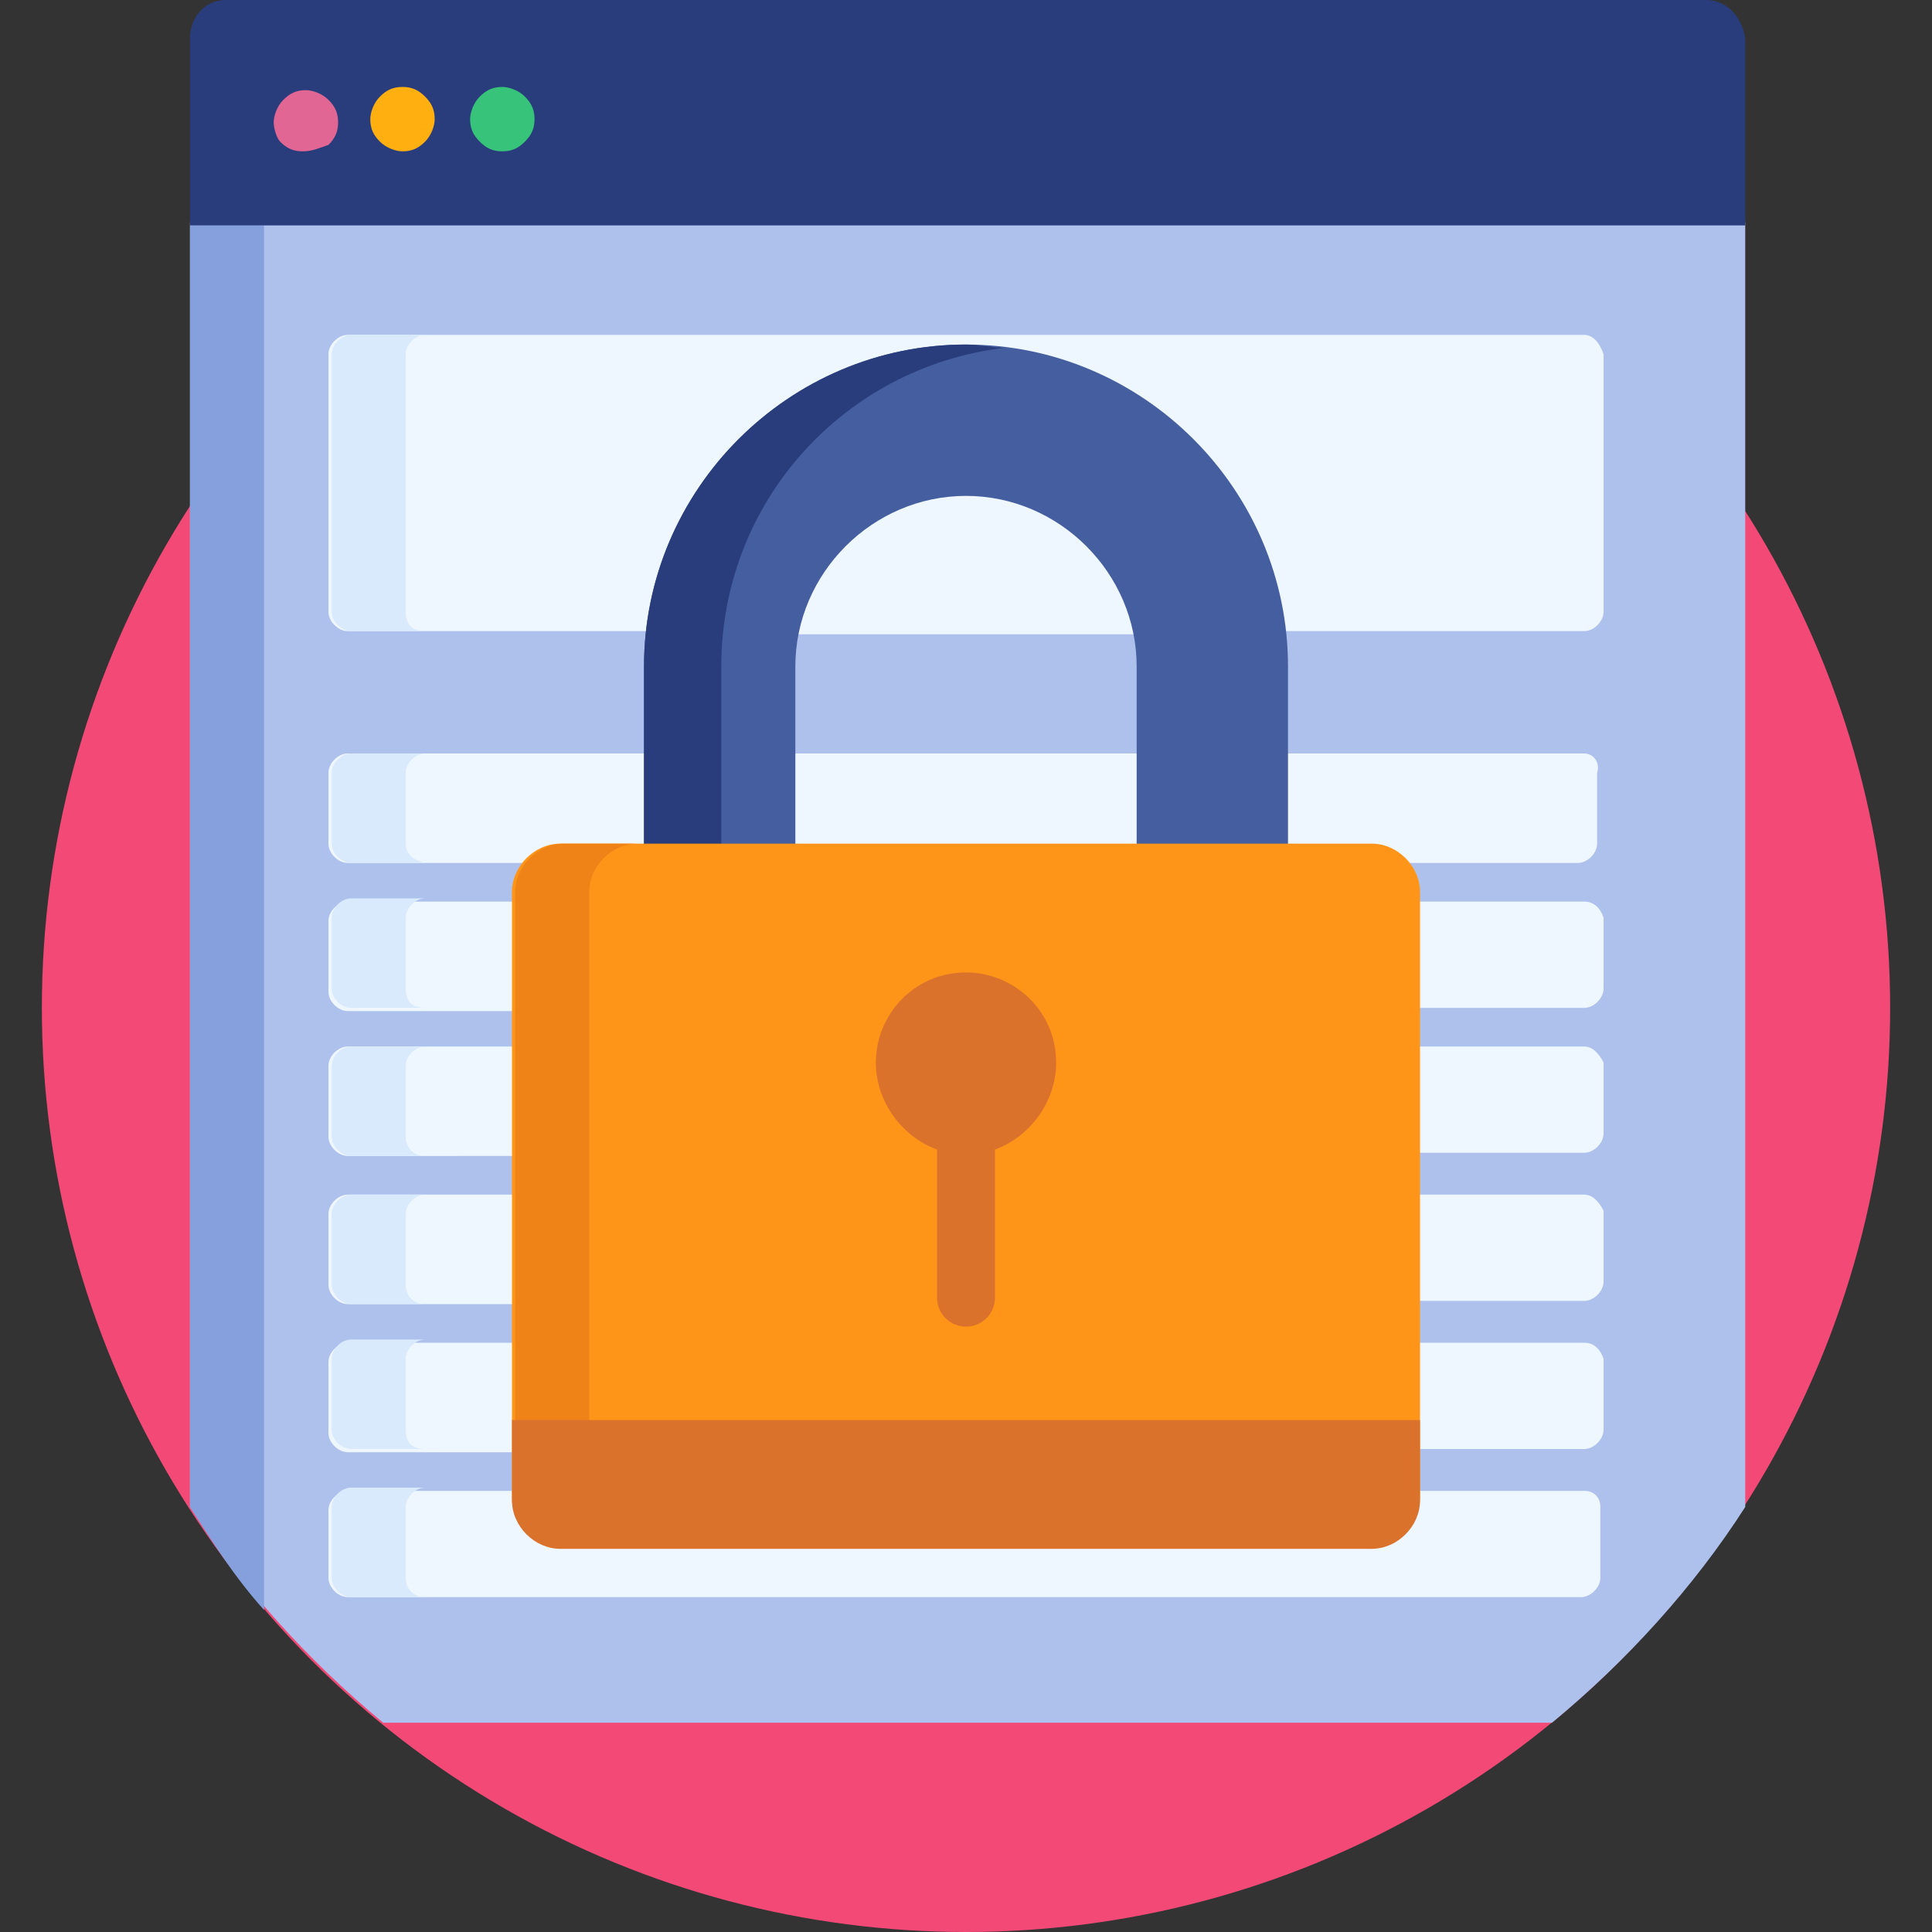 <?xml version="1.0" encoding="utf-8"?>
<!-- Generator: Adobe Illustrator 25.4.1, SVG Export Plug-In . SVG Version: 6.00 Build 0)  -->
<svg version="1.1" id="Capa_1" xmlns="http://www.w3.org/2000/svg" xmlns:xlink="http://www.w3.org/1999/xlink" x="0px" y="0px"
	 width="60px" height="60px" viewBox="0 0 60 60" style="enable-background:new 0 0 60 60;" xml:space="preserve">
<rect x="0" y="0" width="60" height="60" fill="#333333" stroke="none"/>
<style type="text/css">
	.st0{fill:#F24976;}
	.st1{fill:#AEC1ED;}
	.st2{fill:#85A0DD;}
	.st3{fill:#EEF6FF;}
	.st4{fill:#D9EAFC;}
	.st5{fill:#445EA0;}
	.st6{fill:#293D7C;}
	.st7{fill:#FF9518;}
	.st8{fill:#EF8318;}
	.st9{fill:#DB722C;}
	.st10{fill:#E26693;}
	.st11{fill:#FFAF10;}
	.st12{fill:#37C47A;}
</style>
<g>
	<circle class="st0" cx="30" cy="31.3" r="28.7"/>
	<path class="st1" d="M5.9,46.8c1.6,2.5,3.7,4.8,6,6.7h36.3c2.3-1.9,4.4-4.2,6-6.7V6.9H5.9V46.8z"/>
	<path class="st2" d="M5.9,6.9v39.9C6.6,47.9,7.3,49,8.2,50v-43H5.9z"/>
	<g>
		<path class="st3" d="M49.2,10.4H10.8c-0.3,0-0.6,0.3-0.6,0.6v8c0,0.3,0.3,0.6,0.6,0.6h9.4c0.5-4.9,4.7-8.8,9.8-8.8
			c5.1,0,9.3,3.9,9.8,8.8h9.4c0.3,0,0.6-0.3,0.6-0.6v-8C49.7,10.7,49.5,10.4,49.2,10.4z"/>
		<path class="st3" d="M30,15.3c-2.6,0-4.8,1.9-5.3,4.4h10.6C34.8,17.1,32.6,15.3,30,15.3z"/>
		<path class="st3" d="M49.2,23.4H10.8c-0.3,0-0.6,0.3-0.6,0.6v2.2c0,0.3,0.3,0.6,0.6,0.6h5.6c0.2-0.2,0.6-0.4,0.9-0.4h25.2
			c0.4,0,0.7,0.1,0.9,0.4h5.6c0.3,0,0.6-0.3,0.6-0.6V24C49.7,23.7,49.5,23.4,49.2,23.4z"/>
		<path class="st3" d="M16,28h-5.2c-0.3,0-0.6,0.3-0.6,0.6v2.2c0,0.3,0.3,0.6,0.6,0.6H16V28z"/>
		<path class="st3" d="M49.2,28H44v3.3h5.2c0.3,0,0.6-0.3,0.6-0.6v-2.2C49.7,28.2,49.5,28,49.2,28z"/>
		<path class="st3" d="M16,32.5h-5.2c-0.3,0-0.6,0.3-0.6,0.6v2.2c0,0.3,0.3,0.6,0.6,0.6H16V32.5z"/>
		<path class="st3" d="M49.2,32.5H44v3.3h5.2c0.3,0,0.6-0.3,0.6-0.6v-2.2C49.7,32.8,49.5,32.5,49.2,32.5z"/>
		<path class="st3" d="M16,37.1h-5.2c-0.3,0-0.6,0.3-0.6,0.6v2.2c0,0.3,0.3,0.6,0.6,0.6H16V37.1z"/>
		<path class="st3" d="M49.2,37.1H44v3.3h5.2c0.3,0,0.6-0.3,0.6-0.6v-2.2C49.7,37.4,49.5,37.1,49.2,37.1z"/>
		<path class="st3" d="M16,41.7h-5.2c-0.3,0-0.6,0.3-0.6,0.6v2.2c0,0.3,0.3,0.6,0.6,0.6H16V41.7z"/>
		<path class="st3" d="M49.2,41.7H44V45h5.2c0.3,0,0.6-0.3,0.6-0.6v-2.2C49.7,41.9,49.5,41.7,49.2,41.7z"/>
		<path class="st3" d="M49.2,46.3H44v0.3c0,0.8-0.6,1.4-1.4,1.4H17.4c-0.8,0-1.4-0.6-1.4-1.4v-0.3h-5.2c-0.3,0-0.6,0.3-0.6,0.6V49
			c0,0.3,0.3,0.6,0.6,0.6h38.3c0.3,0,0.6-0.3,0.6-0.6v-2.2C49.7,46.5,49.5,46.3,49.2,46.3z"/>
	</g>
	<g>
		<path class="st4" d="M12.6,19v-8c0-0.3,0.3-0.6,0.6-0.6h-2.3c-0.3,0-0.6,0.3-0.6,0.6v8c0,0.3,0.3,0.6,0.6,0.6h2.3
			C12.8,19.6,12.6,19.4,12.6,19z"/>
		<path class="st4" d="M12.6,26.2V24c0-0.3,0.3-0.6,0.6-0.6h-2.3c-0.3,0-0.6,0.3-0.6,0.6v2.2c0,0.3,0.3,0.6,0.6,0.6h2.3
			C12.8,26.7,12.6,26.5,12.6,26.2z"/>
		<path class="st4" d="M12.6,30.7v-2.2c0-0.3,0.3-0.6,0.6-0.6h-2.3c-0.3,0-0.6,0.3-0.6,0.6v2.2c0,0.3,0.3,0.6,0.6,0.6h2.3
			C12.8,31.3,12.6,31.1,12.6,30.7z"/>
		<path class="st4" d="M12.6,35.3v-2.2c0-0.3,0.3-0.6,0.6-0.6h-2.3c-0.3,0-0.6,0.3-0.6,0.6v2.2c0,0.3,0.3,0.6,0.6,0.6h2.3
			C12.8,35.9,12.6,35.6,12.6,35.3z"/>
		<path class="st4" d="M12.6,39.9v-2.2c0-0.3,0.3-0.6,0.6-0.6h-2.3c-0.3,0-0.6,0.3-0.6,0.6v2.2c0,0.3,0.3,0.6,0.6,0.6h2.3
			C12.8,40.5,12.6,40.2,12.6,39.9z"/>
		<path class="st4" d="M12.6,44.4v-2.2c0-0.3,0.3-0.6,0.6-0.6h-2.3c-0.3,0-0.6,0.3-0.6,0.6v2.2c0,0.3,0.3,0.6,0.6,0.6h2.3
			C12.8,45,12.6,44.8,12.6,44.4z"/>
		<path class="st4" d="M12.6,49v-2.2c0-0.3,0.3-0.6,0.6-0.6h-2.3c-0.3,0-0.6,0.3-0.6,0.6V49c0,0.3,0.3,0.6,0.6,0.6h2.3
			C12.8,49.6,12.6,49.3,12.6,49z"/>
	</g>
	<path class="st5" d="M24.7,26.4v-5.7c0-2.9,2.4-5.3,5.3-5.3c2.9,0,5.3,2.4,5.3,5.3v5.7H40v-5.7c0-5.5-4.5-10-10-10s-10,4.5-10,10
		v5.7H24.7z"/>
	<path class="st6" d="M22.4,26.4v-5.7c0-5.1,3.8-9.3,8.8-9.9c-0.4,0-0.8-0.1-1.2-0.1c-5.5,0-10,4.5-10,10v5.7L22.4,26.4L22.4,26.4z"
		/>
	<path class="st7" d="M44.1,46.5c0,0.8-0.7,1.5-1.5,1.5H17.4c-0.8,0-1.5-0.7-1.5-1.5V27.7c0-0.8,0.7-1.5,1.5-1.5h25.2
		c0.8,0,1.5,0.7,1.5,1.5V46.5z"/>
	<path class="st8" d="M18.3,46.5V27.7c0-0.8,0.7-1.5,1.5-1.5h-2.3c-0.8,0-1.5,0.7-1.5,1.5v18.8c0,0.8,0.7,1.5,1.5,1.5h2.3
		C18.9,48,18.3,47.3,18.3,46.5z"/>
	<g>
		<path class="st9" d="M32.8,33c0-1.6-1.3-2.8-2.8-2.8c-1.6,0-2.8,1.3-2.8,2.8c0,1.2,0.8,2.3,1.9,2.7v4.6c0,0.5,0.4,0.9,0.9,0.9
			c0.5,0,0.9-0.4,0.9-0.9v-4.6C32,35.3,32.8,34.2,32.8,33z"/>
		<path class="st9" d="M15.9,44.1v2.5c0,0.8,0.7,1.5,1.5,1.5h25.2c0.8,0,1.5-0.7,1.5-1.5v-2.5H15.9z"/>
	</g>
	<path class="st6" d="M53,0H7C6.4,0,5.9,0.5,5.9,1.2V7h48.3V1.2C54.1,0.5,53.6,0,53,0z"/>
	<path class="st10" d="M9.4,4.7c-0.3,0-0.5-0.1-0.7-0.3C8.6,4.3,8.5,4,8.5,3.8c0-0.2,0.1-0.5,0.3-0.7c0.2-0.2,0.4-0.3,0.7-0.3
		c0.2,0,0.5,0.1,0.7,0.3c0.2,0.2,0.3,0.4,0.3,0.7c0,0.3-0.1,0.5-0.3,0.7C9.9,4.6,9.7,4.7,9.4,4.7z"/>
	<path class="st11" d="M12.5,4.7c-0.2,0-0.5-0.1-0.7-0.3c-0.2-0.2-0.3-0.4-0.3-0.7c0-0.2,0.1-0.5,0.3-0.7c0.2-0.2,0.4-0.3,0.7-0.3
		c0.3,0,0.5,0.1,0.7,0.3c0.2,0.2,0.3,0.4,0.3,0.7c0,0.2-0.1,0.5-0.3,0.7C13,4.6,12.8,4.7,12.5,4.7z"/>
	<path class="st12" d="M15.6,4.7c-0.3,0-0.5-0.1-0.7-0.3c-0.2-0.2-0.3-0.4-0.3-0.7c0-0.2,0.1-0.5,0.3-0.7c0.2-0.2,0.4-0.3,0.7-0.3
		c0.2,0,0.5,0.1,0.7,0.3c0.2,0.2,0.3,0.4,0.3,0.7c0,0.3-0.1,0.5-0.3,0.7C16.1,4.6,15.9,4.7,15.6,4.7z"/>
</g>
</svg>
